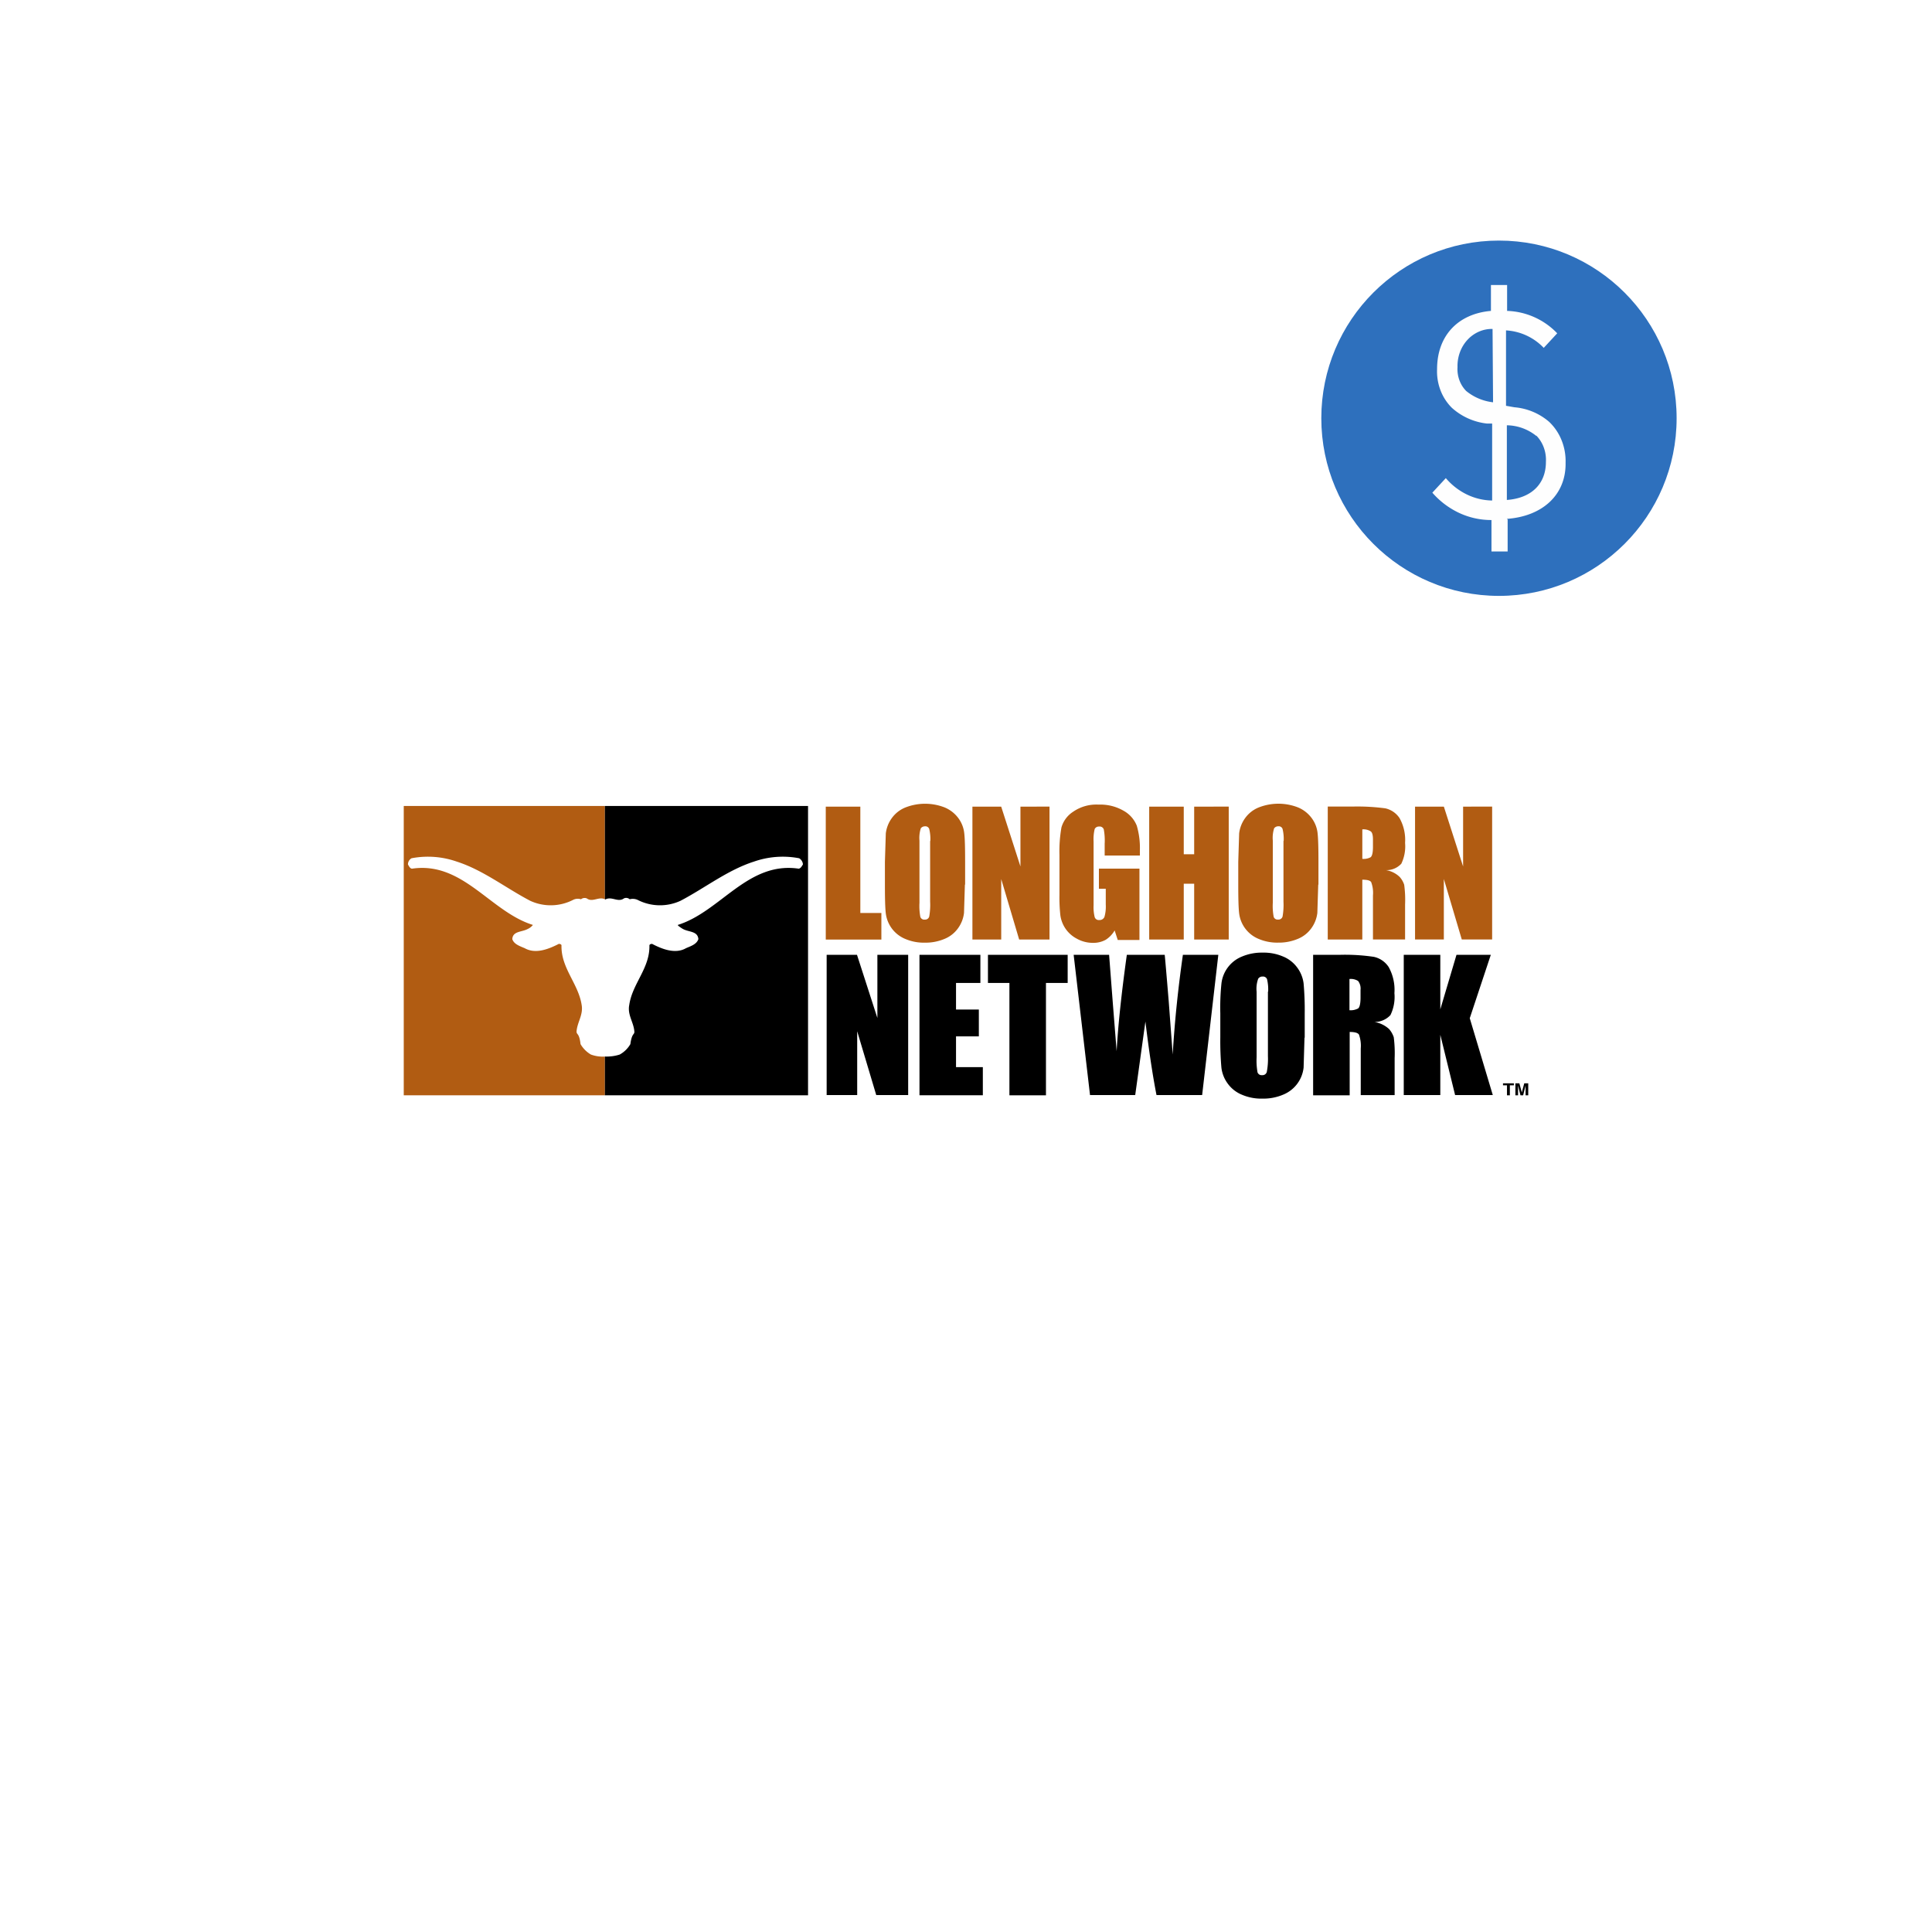 <svg xmlns="http://www.w3.org/2000/svg" width="261" height="261" xmlns:v="https://vecta.io/nano"><defs><filter id="A" x="0" y="0" width="261" height="261" filterUnits="userSpaceOnUse"><feOffset dy="2"/><feGaussianBlur stdDeviation="7.5" result="A"/><feFlood flood-opacity=".102"/><feComposite operator="in" in2="A"/><feComposite in="SourceGraphic"/></filter></defs><g transform="translate(5.5 3.5)"><g transform="translate(-5.5 -3.5)" filter="url(#A)"><circle cx="108" cy="108" r="108" transform="translate(22.5 20.5)" fill="#fff"/></g><path d="M49.044 105.382h27.174v39.085H49.044z" fill="#b15c12"/><path d="M76.218 105.382h27.443v39.085H76.218z"/><path d="M102.465 112.445a11.78 11.78 0 0 0-6.105.449c-3.561 1.137-6.614 3.561-9.936 5.3-1.842.846-3.97.802-5.776-.12a1.57 1.57 0 0 0-1.077-.09c-.213-.19-.518-.237-.778-.12-.808.6-1.646-.329-2.514.15-.868-.479-1.706.449-2.514-.15a.79.79 0 0 0-.778.12 1.4 1.4 0 0 0-1.077.09 6.62 6.62 0 0 1-5.776.12c-3.322-1.736-6.375-4.16-9.936-5.3a11.8 11.8 0 0 0-6.105-.449c-.299.172-.483.493-.479.838.12.209.269.539.539.569 6.883-1.018 10.564 5.806 16.34 7.6-.183.232-.419.417-.688.539-.808.449-2.035.269-2.095 1.377.209.688 1.047.958 1.676 1.227 1.437.808 3.142.15 4.459-.509.078-.059.178-.083.274-.066s.182.074.235.156c-.09 3.112 2.274 5.177 2.723 8.08.239 1.347-.6 2.334-.688 3.591 0 .479.359.15.539 1.706.337.584.821 1.069 1.403 1.408.622.227 1.285.319 1.945.269.659.022 1.317-.069 1.945-.269.597-.33 1.094-.817 1.437-1.407.209-1.556.569-1.227.539-1.706-.09-1.257-.958-2.245-.688-3.591.419-2.9 2.813-4.968 2.723-8.08.053-.082.138-.139.235-.156s.196.007.274.066c1.287.658 3.023 1.317 4.429.509.6-.269 1.437-.509 1.676-1.227-.09-1.107-1.287-.928-2.095-1.377-.359-.21-.718-.479-.688-.539 5.776-1.8 9.457-8.619 16.34-7.6.3-.06.419-.359.569-.569a1.05 1.05 0 0 0-.509-.838z" fill="#fff"/><path d="M110.725 105.472v14.365h2.843v3.591h-7.512v-17.956zm14.126 10.534l-.12 3.831c-.089.746-.367 1.457-.808 2.065a4.18 4.18 0 0 1-1.826 1.437c-.843.352-1.75.525-2.664.509a6.37 6.37 0 0 1-2.574-.479 4.3 4.3 0 0 1-2.693-3.472c-.09-.748-.12-2.035-.12-3.891v-3.083l.12-3.831c.089-.746.367-1.457.808-2.065a4.18 4.18 0 0 1 1.826-1.437 7.27 7.27 0 0 1 5.267-.03 4.39 4.39 0 0 1 1.856 1.407 4.16 4.16 0 0 1 .838 2.065c.09.748.12 2.035.12 3.891v3.083zm-4.669-5.9c.028-.543-.023-1.087-.15-1.616-.082-.238-.319-.388-.569-.359a.7.7 0 0 0-.569.269c-.17.541-.231 1.111-.18 1.676v8.38a7.94 7.94 0 0 0 .12 1.915c.089.247.34.397.6.359.276.027.53-.151.6-.419a9.1 9.1 0 0 0 .12-2.005v-8.2zm16.1-4.639v17.956h-4.1l-2.424-8.17v8.17h-3.891v-17.951h3.889l2.6 8.08v-8.08zm12.121 6.614h-4.669v-1.616a8.11 8.11 0 0 0-.12-1.915.58.58 0 0 0-.628-.389c-.248-.019-.483.11-.6.329a5.84 5.84 0 0 0-.15 1.706v8.619a5.55 5.55 0 0 0 .15 1.586.58.58 0 0 0 .628.389.7.7 0 0 0 .688-.419c.152-.545.213-1.111.18-1.676v-2.125h-.926v-2.723h5.477v9.637H145.5l-.419-1.287a3.72 3.72 0 0 1-1.2 1.257 3.43 3.43 0 0 1-1.706.419 4.44 4.44 0 0 1-2.215-.569 4.2 4.2 0 0 1-2.215-3.172c-.099-.924-.139-1.854-.12-2.783v-5.327a18.5 18.5 0 0 1 .269-3.741c.252-.878.816-1.633 1.586-2.125a5.49 5.49 0 0 1 3.412-.958 6.27 6.27 0 0 1 3.412.838 4 4 0 0 1 1.766 2.005 10.63 10.63 0 0 1 .419 3.352v.688zm12.091-6.614v17.956h-4.669v-7.54h-1.407v7.542h-4.669v-17.953h4.669v6.434h1.407v-6.434zm12.091 10.534l-.12 3.831c-.089.746-.367 1.457-.808 2.065a4.18 4.18 0 0 1-1.826 1.437c-.843.352-1.75.525-2.664.509a6.37 6.37 0 0 1-2.574-.479 4.3 4.3 0 0 1-2.693-3.472c-.09-.748-.12-2.035-.12-3.891v-3.083l.12-3.831c.089-.746.367-1.457.808-2.065a4.18 4.18 0 0 1 1.826-1.437 7.27 7.27 0 0 1 5.267-.03c.734.293 1.375.779 1.855 1.407.462.599.752 1.313.838 2.065s.12 2.035.12 3.891v3.083zm-4.669-5.9c.028-.543-.023-1.087-.15-1.616a.54.54 0 0 0-.569-.359.7.7 0 0 0-.569.269c-.17.541-.231 1.111-.18 1.676v8.38a7.94 7.94 0 0 0 .12 1.915c.089.247.34.397.6.359.276.027.53-.151.6-.419a9.1 9.1 0 0 0 .12-2.005v-8.2zm5.956-4.639h3.292c1.5-.039 3.001.041 4.489.239a3.13 3.13 0 0 1 1.915 1.317 6.03 6.03 0 0 1 .748 3.352 5.39 5.39 0 0 1-.509 2.813c-.532.572-1.284.888-2.065.868a3.43 3.43 0 0 1 1.855.928 2.96 2.96 0 0 1 .6 1.047 15.16 15.16 0 0 1 .12 2.664v4.729h-4.339v-5.946a4.18 4.18 0 0 0-.239-1.8c-.15-.239-.539-.329-1.2-.329v8.08h-4.669zm4.669 3.083v3.98a2 2 0 0 0 1.107-.209c.21-.15.329-.6.329-1.407v-.988c0-.569-.09-.958-.3-1.107a1.81 1.81 0 0 0-1.137-.269zm17.537-3.083v17.956h-4.1l-2.424-8.17v8.17h-3.891v-17.946h3.893l2.6 8.08v-8.08z" fill="#b15c12"/><path d="M117.188 125.493v18.944h-4.313l-2.574-8.619v8.619h-4.126v-18.944h4.1l2.753 8.529v-8.529zm1.526 0h8.23v3.8h-3.292v3.591h3.083v3.621h-3.083v4.16h3.623v3.8h-8.56zm20.021 0v3.8h-2.933v15.173h-4.937v-15.173h-2.9v-3.8zm20.351 0l-2.185 18.944h-6.165c-.569-2.9-1.047-6.225-1.5-9.936l-1.377 9.936h-6.105l-2.21-18.944h4.788l.509 6.614.509 6.4c.18-3.322.628-7.631 1.377-13.018h5.118c.06.569.239 2.634.539 6.255l.539 7.213c.269-4.579.748-9.068 1.377-13.467h4.788zm12.779 0h3.5c1.581-.05 3.164.04 4.729.269a3.21 3.21 0 0 1 2.005 1.377 6.36 6.36 0 0 1 .778 3.531 5.59 5.59 0 0 1-.539 2.963 2.91 2.91 0 0 1-2.155.928 3.9 3.9 0 0 1 1.975.958c.28.324.494.7.629 1.107.118.933.158 1.874.12 2.813v5h-4.579v-6.285a4.51 4.51 0 0 0-.239-1.885q-.224-.359-1.257-.359v8.559h-4.938v-18.976zm4.938 3.262v4.22a2.12 2.12 0 0 0 1.167-.239c.209-.15.329-.658.329-1.466v-1.047a1.68 1.68 0 0 0-.329-1.2 1.85 1.85 0 0 0-1.166-.268zm19.094-3.262l-2.843 8.559 3.112 10.385h-5.091l-2-8.144v8.14h-4.938v-18.94h4.938v7.362l2.185-7.362h4.639zm-25.169 11.193l-.12 4.04a4.47 4.47 0 0 1-2.753 3.651 6.84 6.84 0 0 1-2.813.539 6.6 6.6 0 0 1-2.723-.509c-.777-.307-1.451-.827-1.945-1.5a4.51 4.51 0 0 1-.868-2.155c-.119-1.363-.169-2.732-.15-4.1v-3.228a32.25 32.25 0 0 1 .15-4.04 4.47 4.47 0 0 1 2.753-3.651 6.84 6.84 0 0 1 2.813-.539 6.6 6.6 0 0 1 2.723.509c.777.307 1.451.827 1.945 1.5a4.51 4.51 0 0 1 .868 2.155c.119 1.363.169 2.732.15 4.1v3.232zm-4.908-6.225a6.03 6.03 0 0 0-.15-1.676c-.096-.241-.342-.388-.6-.359-.239-.016-.469.099-.6.3a4 4 0 0 0-.209 1.766v8.829c-.037.681.004 1.363.12 2.035a.58.58 0 0 0 .628.389.59.59 0 0 0 .629-.449c.131-.7.181-1.413.15-2.125v-8.709z"/><path d="M197.544 142.851v.269h.539v1.347h.389v-1.347h.539v-.269h-1.467zm2.723 1.616l.329-1.317v1.317h.359v-1.616h-.539l-.329 1.227-.329-1.227h-.539v1.616h.359v-1.316l.329 1.317z" fill="#010101" fill-rule="evenodd"/><circle cx="197" cy="53" r="24" fill="#2e70bd"/><path d="M198.172 66.674V71h-2.184v-4.247a10.22 10.22 0 0 1-4.349-.953A10.95 10.95 0 0 1 188 63.057l1.82-1.966a8.72 8.72 0 0 0 2.84 2.209 8.12 8.12 0 0 0 3.419.816v-10.4h-.728a8.46 8.46 0 0 1-4.713-2.123 6.67 6.67 0 0 1-1.538-2.372c-.347-.911-.504-1.883-.46-2.857-.003-4.443 2.76-7.471 7.275-7.864V35h2.185v3.5a9.8 9.8 0 0 1 6.769 3.028l-1.82 1.966a7.64 7.64 0 0 0-5.096-2.36v10.185l1.128.2a8.23 8.23 0 0 1 4.695 1.966 7.04 7.04 0 0 1 1.688 2.5c.387.966.569 2.001.536 3.041.073 4.267-3.057 7.216-7.933 7.57zm-2.038-25.736a4.32 4.32 0 0 0-1.834.362c-.591.258-1.122.636-1.558 1.112a5.05 5.05 0 0 0-1.021 1.688c-.232.637-.341 1.312-.321 1.989a4.35 4.35 0 0 0 .247 1.753 4.08 4.08 0 0 0 .917 1.471c1.04.851 2.304 1.384 3.639 1.534zm5.932 14.471a6.46 6.46 0 0 0-4-1.455V64.04c3.275-.236 5.277-2.123 5.277-5.151a4.85 4.85 0 0 0-.289-1.937c-.221-.607-.569-1.16-1.021-1.622z" fill="#fefefe"/></g></svg>